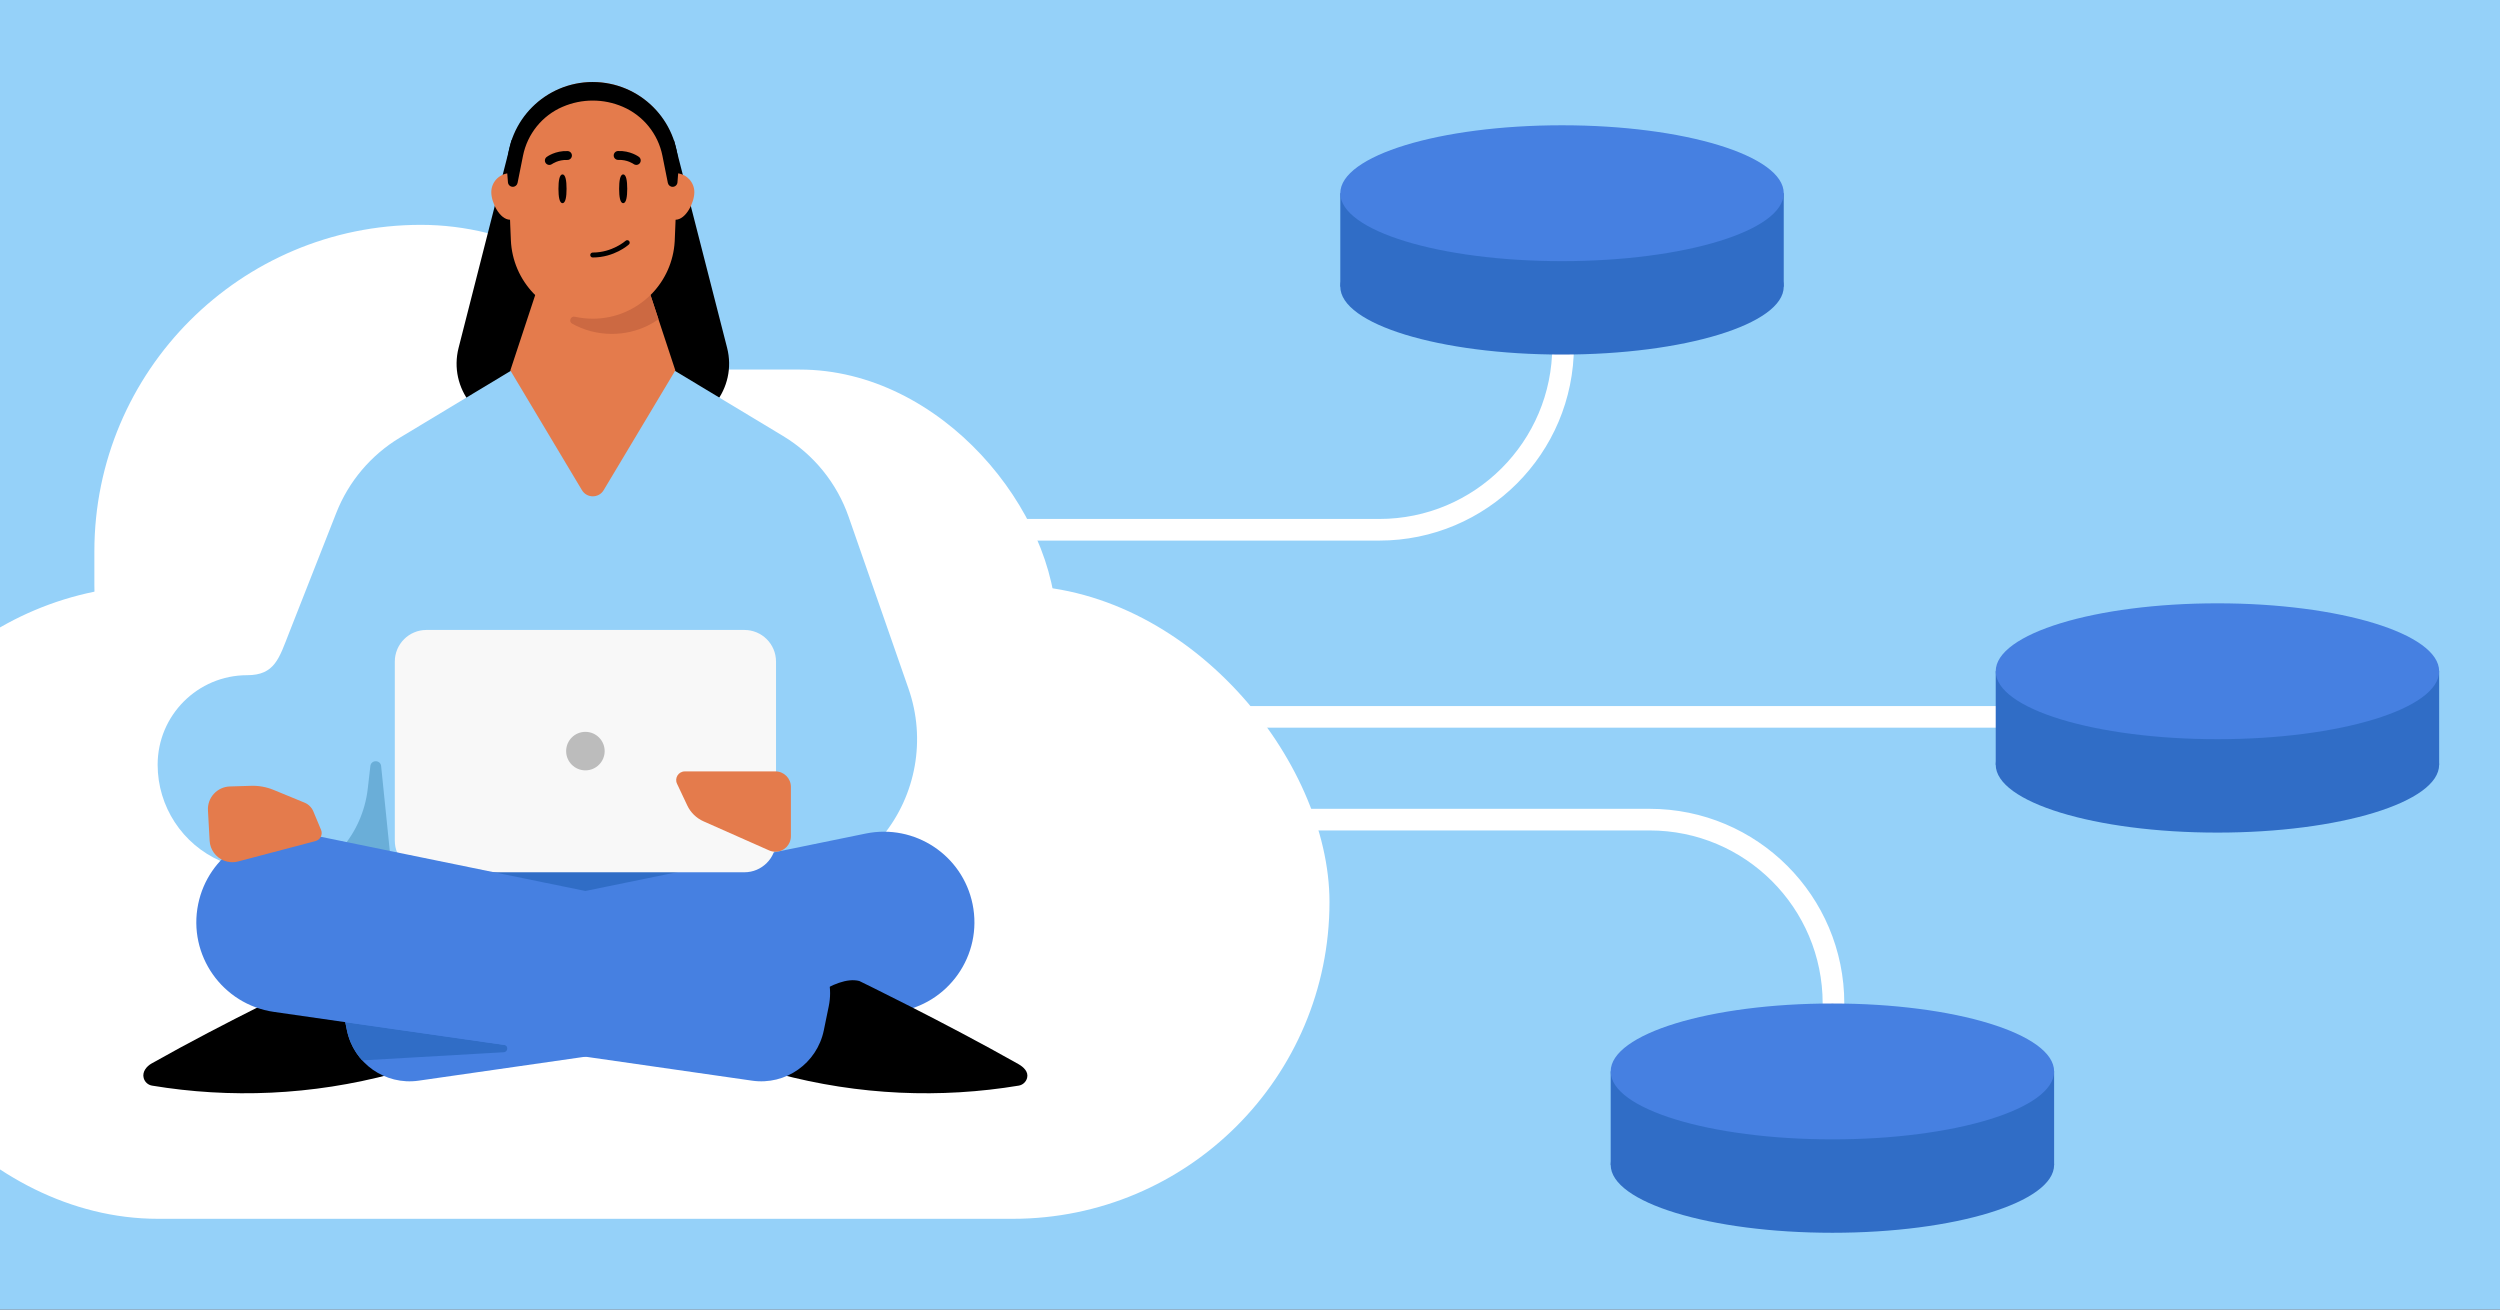 <svg fill="none" height="495" viewBox="0 0 945 495" width="945" xmlns="http://www.w3.org/2000/svg" xmlns:xlink="http://www.w3.org/1999/xlink"><rect x="0" y="0" width="945" height="495" fill="#333333" stroke="none"/><clipPath id="clip0_8628_151"><path d="M0 0H945V495H0Z"/></clipPath><g clip-path="url(#clip0_8628_151)"><path d="M0 0H945V495H0Z" fill="#95d1f9"/><rect fill="#ffffff" height="239.468" rx="119.734" width="562.545" x="-60" y="221.239"/><rect fill="#ffffff" height="194.052" rx="97.026" width="356.106" x="43.218" y="139.696"/><rect fill="#ffffff" height="259.674" rx="123.425" width="246.851" x="35.671" y="84.991"/><path d="M268.338 225.601C206.218 225.601 155.86 276.339 155.86 338.927 155.86 349.821 157.386 360.355 160.233 370.326H381.247C384.095 360.355 385.62 349.821 385.62 338.927 385.62 276.339 335.262 225.601 273.143 225.601H268.338Z" fill="#ffffff"/><path d="M113.265 198.619C47.829 198.619-5.217 251.687-5.217 317.15-5.217 327.027-4.01 336.623-1.734 345.796H233.324C235.6 336.623 236.808 327.027 236.808 317.15 236.808 251.687 183.761 198.619 118.326 198.619H113.265Z" fill="#ffffff"/><path d="M193.366 52.97H254.755L274.842 131.459C278.751 146.737 267.211 161.604 251.44 161.604H196.755C180.994 161.604 169.455 146.753 173.349 131.48L193.366 52.97Z" fill="#000000"/><path d="M54.309 407.486C53.684 405.154 55.4 403.069 57.302 401.995 85.269 386.197 117.714 370.821 117.714 370.821 126.972 368.34 142.046 381.926 142.046 381.926L148.46 405.863C117.783 414.083 86.884 415.247 57.472 410.366 55.942 410.112 54.709 408.981 54.309 407.486Z" fill="#000000"/><path d="M333.548 316.131 288.913 370.634H178.882L83.407 325.482C68.938 319.152 59.587 304.863 59.587 289.067 59.587 270.381 74.736 255.224 93.43 255.224 103.887 255.224 105.496 248.829 109.328 239.092L127.114 193.867C131.773 182.01 140.216 172.028 151.123 165.452L193.335 140.019H254.864L295.971 164.789C307.558 171.766 316.336 182.583 320.783 195.349L343.432 260.358C350.065 279.397 346.323 300.523 333.548 316.114" fill="#95d1f9"/><path d="M307.696 349.111 305.862 349.93 307.336 348.129 307.696 349.111Z" fill="#ffffff"/><path d="M240.122 94.063H208.072L192.907 140.017 219.978 185.283C221.837 188.387 226.333 188.387 228.183 185.283L255.279 140.017 240.114 94.063H240.122Z" fill="#e47b4c"/><path d="M147.467 322.919 144.069 289.584C143.823 287.143 140.277 287.127 139.999 289.559L139.008 298.165C137.026 315.304 124.76 329.487 108.088 333.917L93.43 337.814 128.019 379.421 147.475 322.928 147.467 322.919Z" fill="#6aaed8"/><path d="M294.541 379.42H128.009L147.457 322.927H275.093L294.541 379.42Z" fill="#306dc6"/><path d="M200.054 72.64C200.054 76.603 196.853 83.064 192.881 83.064H192.799C188.861 82.982 185.708 76.579 185.708 72.64 185.708 68.963 188.492 65.917 192.087 65.499 192.349 65.499 192.611 65.475 192.873 65.475 194.846 65.475 196.599 66.261 197.893 67.522 199.236 68.832 200.046 70.65 200.046 72.64" fill="#e47b4c"/><path d="M262.462 72.64C262.462 76.579 259.285 82.991 255.371 83.064H255.289C252.055 83.064 249.328 78.757 248.435 75.031 248.222 74.163 248.124 73.377 248.124 72.64 248.124 68.701 251.326 65.467 255.297 65.467 255.559 65.467 255.797 65.492 256.059 65.492 256.059 65.492 256.059 65.516 256.083 65.492 259.654 65.909 262.462 68.955 262.462 72.632" fill="#e47b4c"/><path d="M256.132 63.05C256.132 63.443 256.132 63.868 256.108 64.286V64.343L256.059 65.498 255.584 77.396 255.371 83.071 255.06 90.719C255.06 90.899 255.035 91.087 255.035 91.267 254.593 98.907 251.408 105.769 246.503 110.912 245.848 111.567 245.193 112.198 244.505 112.804 244.243 113.041 243.981 113.254 243.719 113.459 242.851 114.171 241.958 114.826 241.041 115.432 240.697 115.67 240.328 115.882 239.993 116.112 237.364 117.659 234.531 118.847 231.509 119.576 231.059 119.682 230.617 119.788 230.166 119.862 229.667 119.969 229.192 120.05 228.693 120.124 228.193 120.206 227.669 120.255 227.17 120.304 226.989 120.329 226.776 120.353 226.588 120.353 225.777 120.435 224.934 120.46 224.09 120.46 223.509 120.46 222.936 120.435 222.354 120.411 221.904 120.386 221.462 120.362 221.012 120.304 220.512 120.255 220.037 120.198 219.538 120.124H219.456C219.038 120.075 218.645 119.993 218.219 119.887 217.908 119.862 217.589 119.78 217.269 119.698 211.226 118.355 205.822 115.236 201.67 110.896 196.626 105.614 193.424 98.555 193.105 90.703L192.843 84.447V84.315L192.794 83.054 192.556 77.355 192.139 66.931 192.089 65.49 192.04 64.335C191.434 49.129 201.523 36.044 215.492 32.187 216.541 31.9 217.621 31.638 218.719 31.45 219.136 31.376 219.587 31.319 220.029 31.27 220.078 31.245 220.16 31.245 220.242 31.245 220.586 31.196 220.922 31.163 221.29 31.139 221.659 31.09 222.027 31.057 222.42 31.057 222.969 31.032 223.525 31.008 224.074 31.008 226.408 31.008 228.7 31.245 230.903 31.745 231.665 31.9 232.426 32.089 233.188 32.326 246.453 36.24 256.116 48.531 256.116 63.058" fill="#e47b4c"/><g fill="#000000"><path d="M237.093 71.365C237.093 74.362 236.716 76.794 235.562 76.794 234.407 76.794 234.03 74.362 234.03 71.365 234.03 68.368 234.407 65.936 235.562 65.936 236.716 65.936 237.093 68.368 237.093 71.365Z"/><path d="M214.157 71.365C214.157 74.362 213.781 76.794 212.626 76.794 211.471 76.794 211.095 74.362 211.095 71.365 211.095 68.368 211.471 65.936 212.626 65.936 213.781 65.936 214.157 68.368 214.157 71.365Z"/><path d="M207.658 62.349C207.142 62.349 206.635 62.111 206.307 61.678 205.75 60.941 205.898 59.892 206.635 59.336 206.766 59.237 209.91 56.895 214.577 57.108 215.503 57.149 216.223 57.935 216.182 58.861 216.141 59.786 215.339 60.507 214.43 60.466 211.016 60.31 208.682 62.005 208.657 62.021 208.354 62.242 208.002 62.349 207.658 62.349"/><path d="M240.514 62.341C240.162 62.341 239.809 62.235 239.506 62.005 239.441 61.956 237.116 60.302 233.734 60.45 232.817 60.482 232.014 59.77 231.981 58.845 231.94 57.919 232.661 57.133 233.586 57.084 238.254 56.88 241.398 59.213 241.529 59.312 242.266 59.877 242.414 60.925 241.857 61.67 241.529 62.112 241.021 62.341 240.514 62.341"/><path d="M224.048 97.331C223.532 97.331 223.115 96.913 223.115 96.398 223.115 95.882 223.532 95.464 224.048 95.464 231.459 95.464 236.421 91.067 236.47 91.026 236.847 90.682 237.445 90.707 237.788 91.091 238.132 91.476 238.108 92.066 237.723 92.41 237.502 92.615 232.204 97.331 224.048 97.331"/><path d="M224.074 31C206.182 31 191.68 45.502 191.68 63.394V64.631C191.68 64.68 191.68 64.729 191.68 64.77L192.007 68.921C192.081 69.879 192.883 70.616 193.841 70.616 194.718 70.616 195.471 69.994 195.643 69.134L197.698 58.858C199.352 50.612 204.945 43.692 212.667 40.368H212.683C219.946 37.232 228.176 37.232 235.431 40.368 243.153 43.701 248.746 50.612 250.392 58.858L252.447 69.142C252.619 70.002 253.372 70.625 254.249 70.625 255.207 70.625 256.009 69.888 256.083 68.93L256.411 64.713C256.411 64.713 256.411 64.671 256.411 64.655L256.435 64.713V63.402C256.435 45.51 241.933 31.008 224.041 31.008"/></g><path d="M245.88 111.5C240.271 117.044 232.566 120.466 224.082 120.466 221.749 120.466 219.472 120.204 217.278 119.721 215.689 119.369 214.846 121.564 216.271 122.35 220.717 124.815 225.835 126.215 231.272 126.215 236.103 126.215 240.689 125.109 244.767 123.128 246.216 122.424 247.6 121.605 248.91 120.696L245.88 111.5Z" fill="#cc6942"/><path d="M367.633 341.75C371.587 361.051 358.473 379.697 338.971 382.502L158.236 408.492C145.581 410.312 133.7 401.956 131.134 389.431L129.262 380.296C126.585 367.227 135.01 354.461 148.079 351.784L327.229 315.085C345.75 311.291 363.839 323.229 367.633 341.75Z" fill="#4680e1"/><path d="M388.235 407.486C388.859 405.154 386.934 403.34 384.928 402.207 356.962 386.409 324.829 370.821 324.829 370.821 315.572 368.34 300.497 381.926 300.497 381.926L294.083 405.863C324.76 414.083 355.659 415.247 385.072 410.366 386.601 410.112 387.834 408.981 388.235 407.486Z" fill="#000000"/><path d="M136.919 400.829C134.088 397.718 132.036 393.831 131.134 389.43L131.047 389.002C131.031 388.918 131.014 388.835 130.997 388.752L130.51 386.374 190.519 394.922C192.217 395.164 192.113 397.649 190.401 397.748L136.919 400.829Z" fill="#306dc6"/><path d="M281.38 238.123H161.194C154.591 238.123 149.238 243.476 149.238 250.079V317.761C149.238 324.365 154.591 329.718 161.194 329.718H281.38C287.983 329.718 293.336 324.365 293.336 317.761V250.079C293.336 243.476 287.983 238.123 281.38 238.123Z" fill="#f8f8f8"/><path d="M221.281 291.198C225.302 291.198 228.561 287.939 228.561 283.918 228.561 279.897 225.302 276.638 221.281 276.638 217.26 276.638 214.001 279.897 214.001 283.918 214.001 287.939 217.26 291.198 221.281 291.198Z" fill="#bcbcbc"/><path d="M74.91 341.75C70.956 361.051 84.07 379.697 103.572 382.502L284.307 408.492C296.962 410.312 308.844 401.956 311.409 389.431L313.281 380.296C315.958 367.227 307.534 354.461 294.464 351.784L115.314 315.085C96.793 311.291 78.704 323.229 74.91 341.75Z" fill="#4680e1"/><path d="M293.102 291.592H258.857C256.474 291.592 254.894 294.073 255.909 296.235L259.79 304.465C261.051 307.142 263.238 309.272 265.94 310.467L290.727 321.456C291.472 321.784 292.283 321.956 293.102 321.956 296.336 321.956 298.956 319.335 298.956 316.101V297.439C298.956 294.204 296.336 291.584 293.102 291.584" fill="#e47b4c"/><path d="M84.537 325.261C81.485 324.005 79.422 321.101 79.239 317.803L78.606 306.323C78.337 301.511 82.091 297.424 86.906 297.28L94.903 297.039C97.827 296.949 100.726 297.478 103.43 298.591L115.129 303.406C116.628 304.023 117.821 305.213 118.445 306.709L121.359 313.7C122.09 315.453 121.104 317.438 119.278 317.917L89.999 325.631C88.19 326.109 86.279 325.978 84.552 325.267" fill="#e47b4c"/><path d="M590.851 130.754V130.754C590.851 169.138 559.735 200.254 521.35 200.254L382.35 200.254" stroke="#ffffff" stroke-linecap="round" stroke-linejoin="round" stroke-width="8.177"/><path d="M693.057 379.32V379.32C693.057 340.936 661.941 309.819 623.557 309.819H491.915" stroke="#ffffff" stroke-linecap="round" stroke-linejoin="round" stroke-width="8.177"/><path d="M506.633 73.033H674.252V108.344H506.633Z" fill="#306dc6"/><ellipse cx="590.442" cy="108.344" fill="#306dc6" rx="83.809" ry="25.68"/><ellipse cx="590.442" cy="73.033" fill="#4680e1" rx="83.809" ry="25.68"/><path d="M608.839 405H776.458V440.31H608.839Z" fill="#306dc6"/><ellipse cx="692.649" cy="440.311" fill="#306dc6" rx="83.809" ry="25.68"/><ellipse cx="692.649" cy="405" fill="#4680e1" rx="83.809" ry="25.68"/><path d="M437.132 270.981H771.143" stroke="#ffffff" stroke-linecap="round" stroke-linejoin="round" stroke-width="8.177"/><path d="M754.381 253.734H922V289.045H754.381Z" fill="#306dc6"/><ellipse cx="838.191" cy="289.045" fill="#306dc6" rx="83.809" ry="25.68"/><ellipse cx="838.191" cy="253.734" fill="#4680e1" rx="83.809" ry="25.68"/></g></svg>